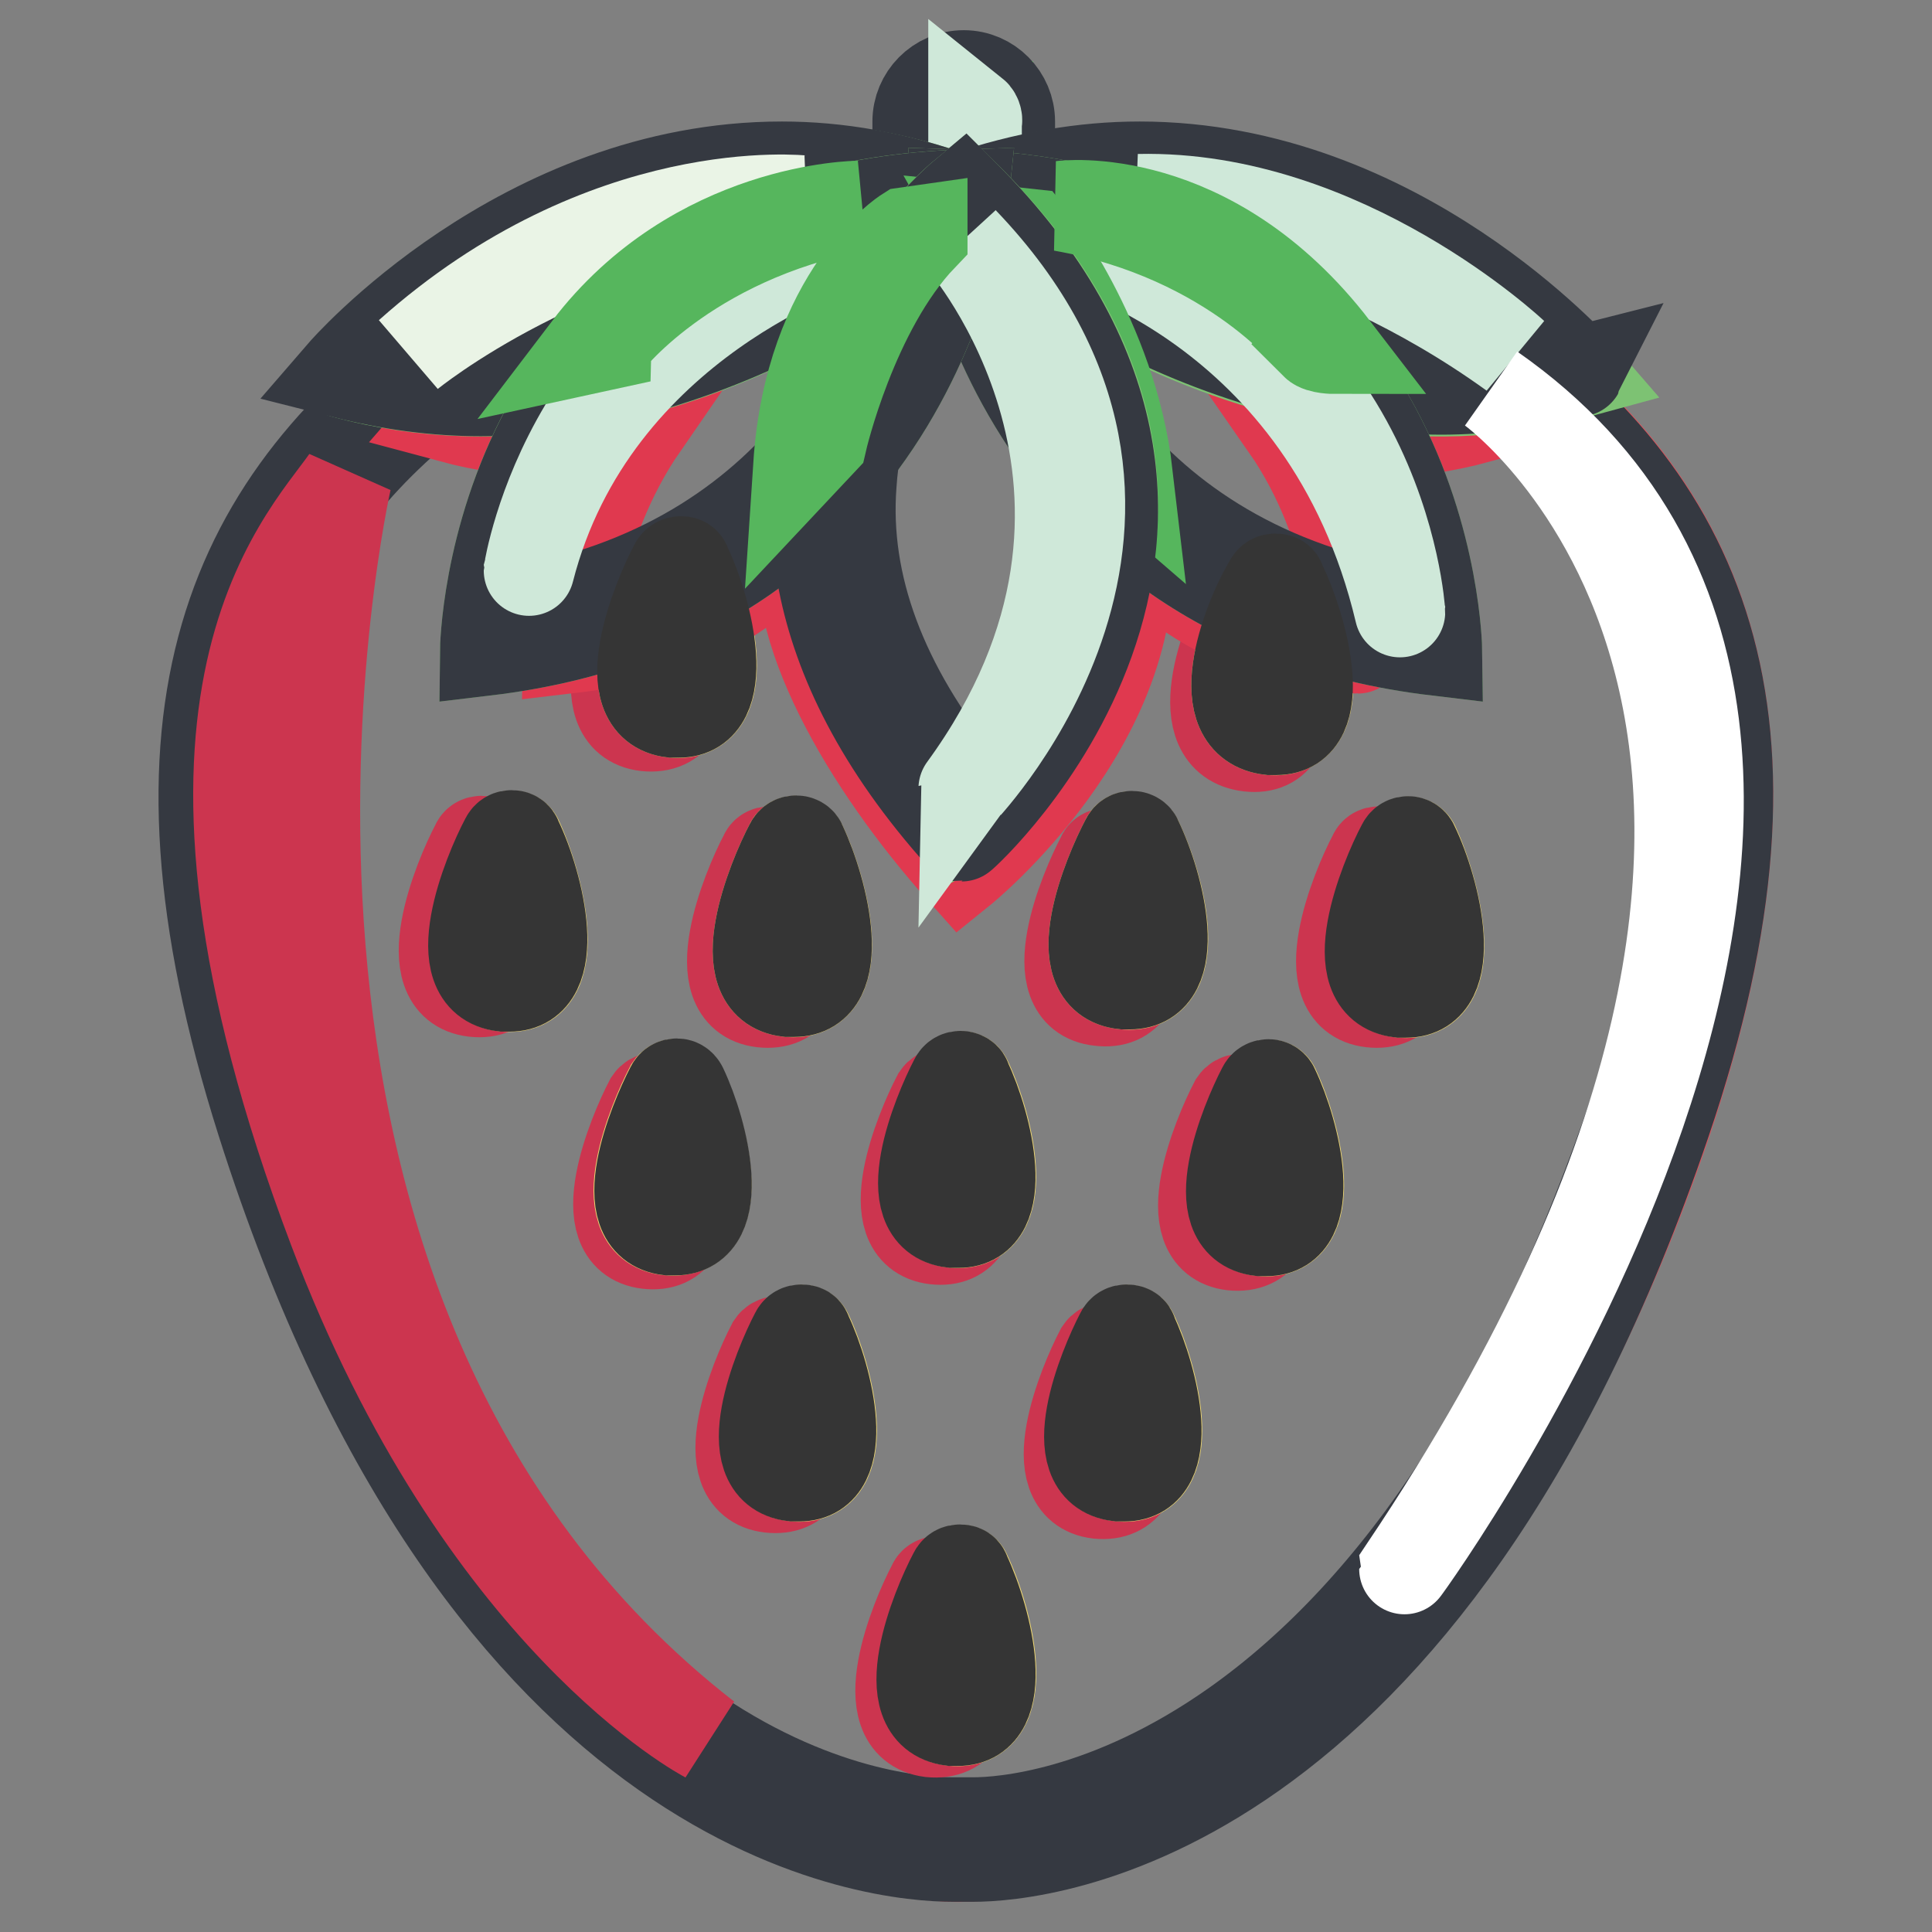 <?xml version="1.0" encoding="utf-8"?>
<!-- Svg Vector Icons : http://www.onlinewebfonts.com/icon -->
<!DOCTYPE svg PUBLIC "-//W3C//DTD SVG 1.1//EN" "http://www.w3.org/Graphics/SVG/1.1/DTD/svg11.dtd">
<svg version="1.1" xmlns="http://www.w3.org/2000/svg" xmlns:xlink="http://www.w3.org/1999/xlink" x="0px" y="0px" viewBox="0 0 256 256" enable-background="new 0 0 256 256" xml:space="preserve">
<rect x="0" y="0" width="256" height="256" fill="#808080" stroke="none"/>
<g> <path stroke-width="12" fill-opacity="0" stroke="#e94f59"  d="M195.9,45.4C165.6,24.9,126.6,27,126.6,27s-40.8-4.3-67,18.4C29.8,71,20.9,98.2,39.4,152.3 c33.1,97.4,88.4,93.7,88.4,93.7s59.9,0.1,93-97.3C239,94.5,225,65.3,195.9,45.4z"/> <path stroke-width="12" fill-opacity="0" stroke="#353941"  d="M125,30.1h4.6c6.1,0,38,0.9,63.9,18.8c15,10.4,24.4,22.3,28.5,36.5c4.9,16.6,3.1,36.8-5.4,61.7 c-13.1,38.5-30.9,65.9-53,81.5c-16.9,11.9-30.8,12.9-34.6,12.9h-2.8c-4,0-18.6-0.9-35.6-13c-22.1-15.6-39.5-42.9-51.8-81.3 c-18.5-58.5,1.5-82.5,23.4-98.3C86.6,31.5,116.5,30.1,125,30.1 M125,25.8c-9.4,0-40,1.5-65.4,19.6C30.8,65.9,17.4,94.2,34.7,148.7 C64.3,241.9,117,246,126.3,246h2.6c8.5,0,60-4,91.8-97.3c18.4-54.1,4.3-83.2-24.9-103.3c-26.6-18.4-58.8-19.6-66.4-19.6h-1.8H125z" /> <path stroke-width="12" fill-opacity="0" stroke="#70bd6b"  d="M125.3,14.1h5.6V29h-5.6V14.1z"/> <path stroke-width="12" fill-opacity="0" stroke="#353941"  d="M127.7,14.4c0.9,0,1.8,0.8,1.8,1.8v17.4c0,0.9-0.8,1.8-1.8,1.8c-1,0-1.8-0.8-1.8-1.8V16.1 C126,15.3,126.8,14.4,127.7,14.4 M127.7,10c-3.4,0-6.1,2.8-6.1,6.1v17.4c0,3.4,2.8,6.1,6.1,6.1c3.4,0,6.1-2.8,6.1-6.1V16.1 C133.8,12.8,131.1,10,127.7,10z"/> <path stroke-width="12" fill-opacity="0" stroke="#cc354f"  d="M166.9,79.4c-0.3-0.6-1.1-0.6-1.5,0c-3.3,5.5-7.9,18.6,0.1,19.5C173.5,99.8,169.9,85.9,166.9,79.4z"/> <path stroke-width="12" fill-opacity="0" stroke="#f1d972"  d="M169.7,77.2c-0.3-0.6-1.1-0.6-1.5,0c-3.3,5.5-7.9,18.6,0.1,19.5C176.5,97.5,172.9,83.7,169.7,77.2z"/> <path stroke-width="12" fill-opacity="0" stroke="#cc354f"  d="M64.6,111.9c-0.3-0.6-1.3-0.6-1.5,0c-2.4,4.5-8.1,18.6-0.3,19.5C70.9,132.3,67.6,118.4,64.6,111.9z"/> <path stroke-width="12" fill-opacity="0" stroke="#f1d972"  d="M68.6,111.2c-0.3-0.6-1.3-0.6-1.5,0c-2.4,4.5-8.1,18.6-0.3,19.5C74.9,131.6,71.6,117.7,68.6,111.2z"/> <path stroke-width="12" fill-opacity="0" stroke="#cc354f"  d="M125.7,145.3c-0.3-0.6-1.1-0.6-1.5,0c-2.3,4.4-7.9,18-0.3,18.9C131.8,165.1,128.7,151.7,125.7,145.3z"/> <path stroke-width="12" fill-opacity="0" stroke="#f1d972"  d="M128.1,143.1c-0.3-0.6-1.1-0.6-1.5,0c-2.3,4.4-7.9,18-0.3,18.9C134.2,162.8,131.1,149.4,128.1,143.1z"/> <path stroke-width="12" fill-opacity="0" stroke="#cc354f"  d="M125.1,210c-0.3-0.6-1.3-0.6-1.5,0c-2.4,4.5-8.1,18.5-0.3,19.5C131.5,230.3,128.2,216.5,125.1,210z"/> <path stroke-width="12" fill-opacity="0" stroke="#f1d972"  d="M128,208.5c-0.2-0.6-1.3-0.6-1.5,0c-2.4,4.5-8.1,18.5-0.3,19.5C134.3,228.8,131.1,215,128,208.5z"/> <path stroke-width="12" fill-opacity="0" stroke="#cc354f"  d="M103.8,178.2c-0.3-0.6-1.1-0.6-1.5,0c-2.3,4.4-7.9,18-0.3,18.9C110.1,198,106.8,184.6,103.8,178.2z"/> <path stroke-width="12" fill-opacity="0" stroke="#f1d972"  d="M107,176.7c-0.3-0.6-1.1-0.6-1.5,0c-2.3,4.4-7.9,18-0.3,18.9C113.1,196.5,110,183,107,176.7z"/> <path stroke-width="12" fill-opacity="0" stroke="#cc354f"  d="M147.3,179c-0.3-0.6-1.1-0.6-1.5,0c-2.3,4.4-7.9,18-0.3,18.9C153.5,198.7,150.3,185.2,147.3,179z"/> <path stroke-width="12" fill-opacity="0" stroke="#f1d972"  d="M150.1,176.7c-0.3-0.6-1.1-0.6-1.5,0c-2.3,4.4-7.9,18-0.3,18.9C156.2,196.5,153.1,183,150.1,176.7z"/> <path stroke-width="12" fill-opacity="0" stroke="#cc354f"  d="M87.4,76.7c-0.3-0.6-1.3-0.6-1.5,0c-2.4,4.5-8.1,18.6-0.3,19.5C93.8,97,90.4,83.2,87.4,76.7z"/> <path stroke-width="12" fill-opacity="0" stroke="#f1d972"  d="M90.9,74.9c-0.3-0.6-1.3-0.6-1.5,0c-2.4,4.5-8.1,18.6-0.3,19.5C97.3,95.3,94.1,81.4,90.9,74.9z"/> <path stroke-width="12" fill-opacity="0" stroke="#cc354f"  d="M183.5,113.3c-0.3-0.6-1.3-0.6-1.5,0c-2.4,4.5-8.1,18.6-0.3,19.5C189.9,133.7,186.5,119.9,183.5,113.3z"/> <path stroke-width="12" fill-opacity="0" stroke="#f1d972"  d="M187.4,112c-0.3-0.6-1.3-0.6-1.5,0c-2.4,4.5-8.1,18.6-0.3,19.5C193.7,132.4,190.4,118.5,187.4,112z"/> <path stroke-width="12" fill-opacity="0" stroke="#cc354f"  d="M87.6,145.9c-0.3-0.6-1.1-0.6-1.5,0c-2.3,4.4-7.9,18-0.3,18.9C93.7,165.7,90.4,152.3,87.6,145.9z"/> <path stroke-width="12" fill-opacity="0" stroke="#f1d972"  d="M90.3,144.1c-0.3-0.6-1.1-0.6-1.5,0c-2.3,4.4-7.9,18-0.3,18.9C96.6,163.8,93.3,150.4,90.3,144.1z"/> <path stroke-width="12" fill-opacity="0" stroke="#cc354f"  d="M165.1,146.1c-0.3-0.6-1.1-0.6-1.5,0c-2.3,4.4-7.9,18-0.3,18.9C171.4,165.8,168.1,152.3,165.1,146.1z"/> <path stroke-width="12" fill-opacity="0" stroke="#f1d972"  d="M168.9,144.2c-0.3-0.6-1.1-0.6-1.5,0c-2.3,4.4-7.9,18-0.3,18.9C175,163.9,171.9,150.6,168.9,144.2z"/> <path stroke-width="12" fill-opacity="0" stroke="#cc354f"  d="M147.5,113.5c-0.3-0.6-1.3-0.6-1.5,0c-2.4,4.5-8.1,18.3-0.3,19.1C153.7,133.6,150.5,120,147.5,113.5z"/> <path stroke-width="12" fill-opacity="0" stroke="#f1d972"  d="M150.7,111.3c-0.3-0.6-1.3-0.6-1.5,0c-2.4,4.5-8.1,18.3-0.3,19.1C157.1,131.3,153.9,117.8,150.7,111.3z"/> <path stroke-width="12" fill-opacity="0" stroke="#cfe8d9"  d="M129,15v10.6c0,0,0.4,1.5,0.4,0.1v-9.6C129.5,16.1,129.5,15.4,129,15z"/> <path stroke-width="12" fill-opacity="0" stroke="#e0394f"  d="M170.4,56.5c8,1.3,16.5,1.3,25.4-1.1c0,0-28.1-32.5-66.5-19.5c-0.4,0-0.7,0-1-0.1h-0.8 c-0.4,0-0.8,0-1.3,0.1C87.9,22.8,59.7,55.3,59.7,55.3c8.9,2.4,17.5,2.4,25.5,1.1c-9.6,13.9-9.9,29.5-9.9,29.5 c17.1-2,23.6-7.3,31.5-15.4c-2.9,12,8.1,30.8,20.6,44.8c0,0,24.3-19.6,21.9-43.8c7.9,7.8,14.1,12.5,30.6,14.4 C180.1,85.9,180,70.3,170.4,56.5z"/> <path stroke-width="12" fill-opacity="0" stroke="#cc354f"  d="M102.8,113.3c-0.3-0.6-1.3-0.6-1.5,0c-2.4,4.5-8.1,18.6-0.3,19.5C109.2,133.7,106,119.9,102.8,113.3z"/> <path stroke-width="12" fill-opacity="0" stroke="#f1d972"  d="M106.2,111.9c-0.3-0.6-1.3-0.6-1.5,0c-2.4,4.5-8.1,18.6-0.3,19.5C112.6,132.3,109.3,118.4,106.2,111.9z"/> <path stroke-width="12" fill-opacity="0" stroke="#7dc273"  d="M127.6,26.4c0,0,38.3,34.8,81.5,23C209.1,49.4,174.5,9.4,127.6,26.4z"/> <path stroke-width="12" fill-opacity="0" stroke="#353941"  d="M151,26.6c22.6,0,40.4,12.6,49.1,20.1c-3,0.4-6.1,0.6-9.1,0.6c-23.4,0-43.8-12.1-53.8-19.3 C141.7,27.1,146.3,26.6,151,26.6 M151,22.1c-7.4,0-15.1,1.3-23.4,4.1c0,0,28,25.4,63.3,25.4c5.9,0,12-0.8,18.3-2.4 C209.1,49.4,185.5,22.1,151,22.1z"/> <path stroke-width="12" fill-opacity="0" stroke="#cfe8d9"  d="M150.9,26.4c0,0,24.8,2.6,49.6,20.5C200.5,46.9,178.1,25.8,150.9,26.4z"/> <path stroke-width="12" fill-opacity="0" stroke="#7dc273"  d="M127,26.4c0,0-38.3,34.8-81.5,23C45.4,49.4,80.1,9.4,127,26.4z"/> <path stroke-width="12" fill-opacity="0" stroke="#353941"  d="M103.6,26.6c4.6,0,9.3,0.5,13.9,1.6c-10,7.1-30.4,19.3-53.8,19.3c-3.1,0-6.1-0.3-9.1-0.6 C63.2,39.1,80.9,26.6,103.6,26.6 M103.6,22.1c-34.6,0-58.2,27.3-58.2,27.3c6.3,1.6,12.4,2.4,18.3,2.4c35.1,0,63.3-25.4,63.3-25.4 C118.7,23.4,111,22.1,103.6,22.1z"/> <path stroke-width="12" fill-opacity="0" stroke="#7dc273"  d="M127,25.8c0,0,5.5,53.5,63.4,60.4C190.4,86.2,189.7,27.8,127,25.8z"/> <path stroke-width="12" fill-opacity="0" stroke="#353941"  d="M132.2,30.5c42.9,4,51.5,37.4,53.3,50.5C146.1,73.9,135.1,43,132.2,30.5 M127,25.8c0,0,5.5,53.5,63.4,60.4 C190.4,86.2,189.7,27.8,127,25.8z"/> <path stroke-width="12" fill-opacity="0" stroke="#cfe8d9"  d="M140.7,31.6c0,0,35.1,8.5,44.8,49.5C185.5,81.2,183.2,40.4,140.7,31.6z"/> <path stroke-width="12" fill-opacity="0" stroke="#7dc273"  d="M127.7,25.8c0,0-5.5,53.5-63.4,60.4C64.3,86.2,64.9,27.8,127.7,25.8z"/> <path stroke-width="12" fill-opacity="0" stroke="#353941"  d="M122.3,30.5c-3,12.4-14.3,43.4-53.1,50.5c0.8-5.3,2.5-13.6,7.1-22.1C85.4,42,100.8,32.5,122.3,30.5  M127.7,25.8c-62.8,2.1-63.4,60.4-63.4,60.4C122.2,79.3,127.7,25.8,127.7,25.8z"/> <path stroke-width="12" fill-opacity="0" stroke="#56b65d"  d="M136.3,31c0,0,11,13.8,13.1,31.8c0,0-2.9-2.5-3-3.6c-0.1-0.8-15.8-28.8-15.8-28.8S134.5,30.8,136.3,31z"/> <path stroke-width="12" fill-opacity="0" stroke="#7dc273"  d="M127.7,25.8c0,0-43.8,35.9-0.3,83.8C127.6,109.5,172.2,69.5,127.7,25.8z"/> <path stroke-width="12" fill-opacity="0" stroke="#353941"  d="M127.6,32c10.5,11.6,15.6,23.8,15.4,36.4c-0.4,16.6-10.1,29.9-15.3,35.9c-10.9-13.4-15.9-26.9-14.9-40.1 C113.8,48.6,122.8,37.1,127.6,32 M127.7,25.8c0,0-43.8,36.5-0.3,85C127.6,110.8,172.2,70.2,127.7,25.8z"/> <path stroke-width="12" fill-opacity="0" stroke="#cfe8d9"  d="M127.6,32c0,0,28.9,33,0.1,72.5C127.7,104.4,162.4,68.3,127.6,32z"/> <path stroke-width="12" fill-opacity="0" stroke="#ffffff"  d="M197.6,51.5c0,0,63.2,45.1-11.5,156.4C186.1,208,265.5,98.9,197.6,51.5z"/> <path stroke-width="12" fill-opacity="0" stroke="#eaf4e6"  d="M54.2,46.9c0,0,21.8-17.9,52.4-20.3C106.5,26.6,80.3,23.6,54.2,46.9z"/> <path stroke-width="12" fill-opacity="0" stroke="#56b65d"  d="M140.7,27.3c0,0,19.6-2.6,36.1,18.9c0,0-1.9,0-2.5-0.6C174.4,45.5,163.5,31.3,140.7,27.3z"/> <path stroke-width="12" fill-opacity="0" stroke="#cfe8d9"  d="M112.2,32c0,0-33.6,10.3-42.1,43.6C70.1,75.7,75.6,39.6,112.2,32z"/> <path stroke-width="12" fill-opacity="0" stroke="#cc354f"  d="M93.6,230.2c0,0-29.8-15.5-49.4-67.3C17.9,93.4,40,72,45.9,63.6C45.9,63.6,20.8,173.6,93.6,230.2z"/> <path stroke-width="12" fill-opacity="0" stroke="#56b65d"  d="M120.1,30.8c0,0-12.8,8.1-14.3,30.9l3.1-3.3c0,0,4-17.4,13.3-27.1v-0.8L120.1,30.8z M113.7,27.3 c0,0-21.5,0.1-35.8,18.9l2.3-0.5C80.2,45.6,90.8,31.6,113.7,27.3z"/> <path stroke-width="12" fill-opacity="0" stroke="#353535"  d="M90.2,77.8c2,5.1,3.1,11.6,1.6,14c-0.3,0.4-0.8,0.9-1.8,0.9h-0.5c-1.3-0.1-1.8-0.8-1.9-1.1 C86.2,88.8,88.1,82.4,90.2,77.8 M90.2,74.4c-0.2,0-0.6,0.1-0.8,0.5c-2.4,4.5-8.1,18.6-0.3,19.5h0.8c7.1,0,4-13.3,1-19.5 C90.8,74.5,90.6,74.4,90.2,74.4z M67.7,114c2,5.1,3.1,11.6,1.6,14c-0.3,0.4-0.8,0.9-1.8,0.9h-0.5c-1.3-0.1-1.8-0.8-1.9-1.1 C63.7,125.1,65.6,118.7,67.7,114 M67.8,110.7c-0.3,0-0.6,0.1-0.8,0.5c-2.4,4.5-8.1,18.6-0.3,19.5h0.8c7.1,0,4-13.3,1-19.5 C68.4,110.8,68.1,110.7,67.8,110.7z M105.3,114.8c2,5.1,3.1,11.6,1.6,14c-0.3,0.4-0.8,0.9-1.8,0.9h-0.5c-1.3-0.1-1.8-0.8-1.9-1.1 C101.3,125.8,103.2,119.4,105.3,114.8 M105.5,111.4c-0.3,0-0.6,0.1-0.8,0.5c-2.4,4.5-8.1,18.6-0.3,19.5h0.8c7.1,0,4-13.1,1-19.5 C106.1,111.5,105.7,111.4,105.5,111.4z M168.9,79.8c2.1,5.3,3.4,11.9,1.9,14.1c-0.3,0.4-0.6,0.8-1.6,0.8h-0.5 c-1.5-0.1-2-0.9-2.3-1.4C165,90.4,166.7,84.3,168.9,79.8 M169,76.7c-0.3,0-0.6,0.1-0.8,0.5c-3.3,5.5-7.9,18.6,0.1,19.5h0.8 c7.1,0,3.6-13.3,0.6-19.5C169.6,76.8,169.4,76.7,169,76.7z M149.8,114c2,5.1,3.1,11.4,1.6,13.6c-0.3,0.4-0.6,0.9-1.8,0.9h-0.5 c-1.3-0.1-1.8-0.8-2-1.1C146,124.9,147.6,119,149.8,114 M150,110.8c-0.3,0-0.6,0.1-0.8,0.5c-2.4,4.5-8.1,18.3-0.3,19.1h0.8 c7.1,0,4-12.9,1-19.1C150.6,110.9,150.2,110.8,150,110.8z M186.5,114.8c2,5.1,3.1,11.6,1.6,14c-0.3,0.4-0.8,0.9-1.8,0.9h-0.5 c-1.3-0.1-1.8-0.8-1.9-1.1C182.5,125.8,184.4,119.5,186.5,114.8 M186.6,111.5c-0.3,0-0.6,0.1-0.8,0.5c-2.4,4.5-8.1,18.6-0.3,19.5 h0.8c7.1,0,4-13.3,1-19.5C187.2,111.7,186.9,111.5,186.6,111.5z M89.6,146.9c1.9,5,2.9,11,1.5,13.4c-0.3,0.4-0.6,0.8-1.6,0.8h-0.5 c-1.1-0.1-1.6-0.6-1.9-1.1C85.7,157.4,87.6,151.4,89.6,146.9 M89.7,143.6c-0.3,0-0.6,0.1-0.8,0.5c-2.3,4.4-7.9,18-0.3,18.9h0.8 c6.9,0,3.9-12.8,1-18.9C90.2,143.7,89.9,143.6,89.7,143.6z M127.2,145.9c1.9,5,2.9,11,1.5,13.4c-0.3,0.4-0.6,0.8-1.6,0.8h-0.5 c-1.1-0.1-1.6-0.6-1.9-1.1C123.5,156.4,125.2,150.4,127.2,145.9 M127.3,142.6c-0.3,0-0.6,0.1-0.8,0.5c-2.3,4.4-7.9,18-0.3,18.9h0.8 c6.9,0,3.9-12.8,1-18.9C128,142.8,127.6,142.6,127.3,142.6z M168.1,147.1c1.9,5,3,11,1.5,13.4c-0.3,0.4-0.6,0.7-1.6,0.7h-0.5 c-1.1-0.1-1.6-0.6-1.9-1.1C164.2,157.6,166,151.6,168.1,147.1 M168.1,143.7c-0.3,0-0.6,0.1-0.8,0.5c-2.3,4.4-7.9,18-0.3,18.9h0.8 c6.9,0,3.9-12.8,1-18.9C168.7,143.9,168.4,143.7,168.1,143.7z M106.2,179.6c1.9,5,2.9,11,1.5,13.4c-0.3,0.4-0.6,0.7-1.6,0.7h-0.5 c-1.1-0.1-1.6-0.6-1.9-1.1C102.3,190.1,104.2,184.1,106.2,179.6 M106.2,176.2c-0.3,0-0.6,0.1-0.8,0.5c-2.3,4.4-7.9,18-0.3,18.9h0.8 c6.9,0,3.9-12.8,1-18.9C106.8,176.3,106.6,176.2,106.2,176.2z"/> <path stroke-width="12" fill-opacity="0" stroke="#353535"  d="M149.3,179.6c1.9,5,2.9,11,1.5,13.4c-0.3,0.4-0.6,0.7-1.6,0.7h-0.5c-1.1-0.1-1.6-0.6-1.9-1.1 C145.5,190.1,147.2,184.1,149.3,179.6 M149.3,176.2c-0.3,0-0.6,0.1-0.8,0.5c-2.3,4.4-7.9,18-0.3,18.9h0.8c6.9,0,3.9-12.8,1-18.9 C150,176.3,149.6,176.2,149.3,176.2z"/> <path stroke-width="12" fill-opacity="0" stroke="#353535"  d="M127.2,211.2c2,5.1,3.1,11.5,1.6,13.9c-0.3,0.4-0.6,0.9-1.8,0.9h-0.5c-1.3-0.1-1.8-0.8-1.9-1.1 C123.2,222.2,125.1,216,127.2,211.2 M127.2,208c-0.3,0-0.6,0.1-0.8,0.5c-2.4,4.5-8.1,18.5-0.3,19.5h0.8c7.1,0,4-13.1,1-19.5 C127.8,208.1,127.6,208,127.2,208z"/></g>
</svg>